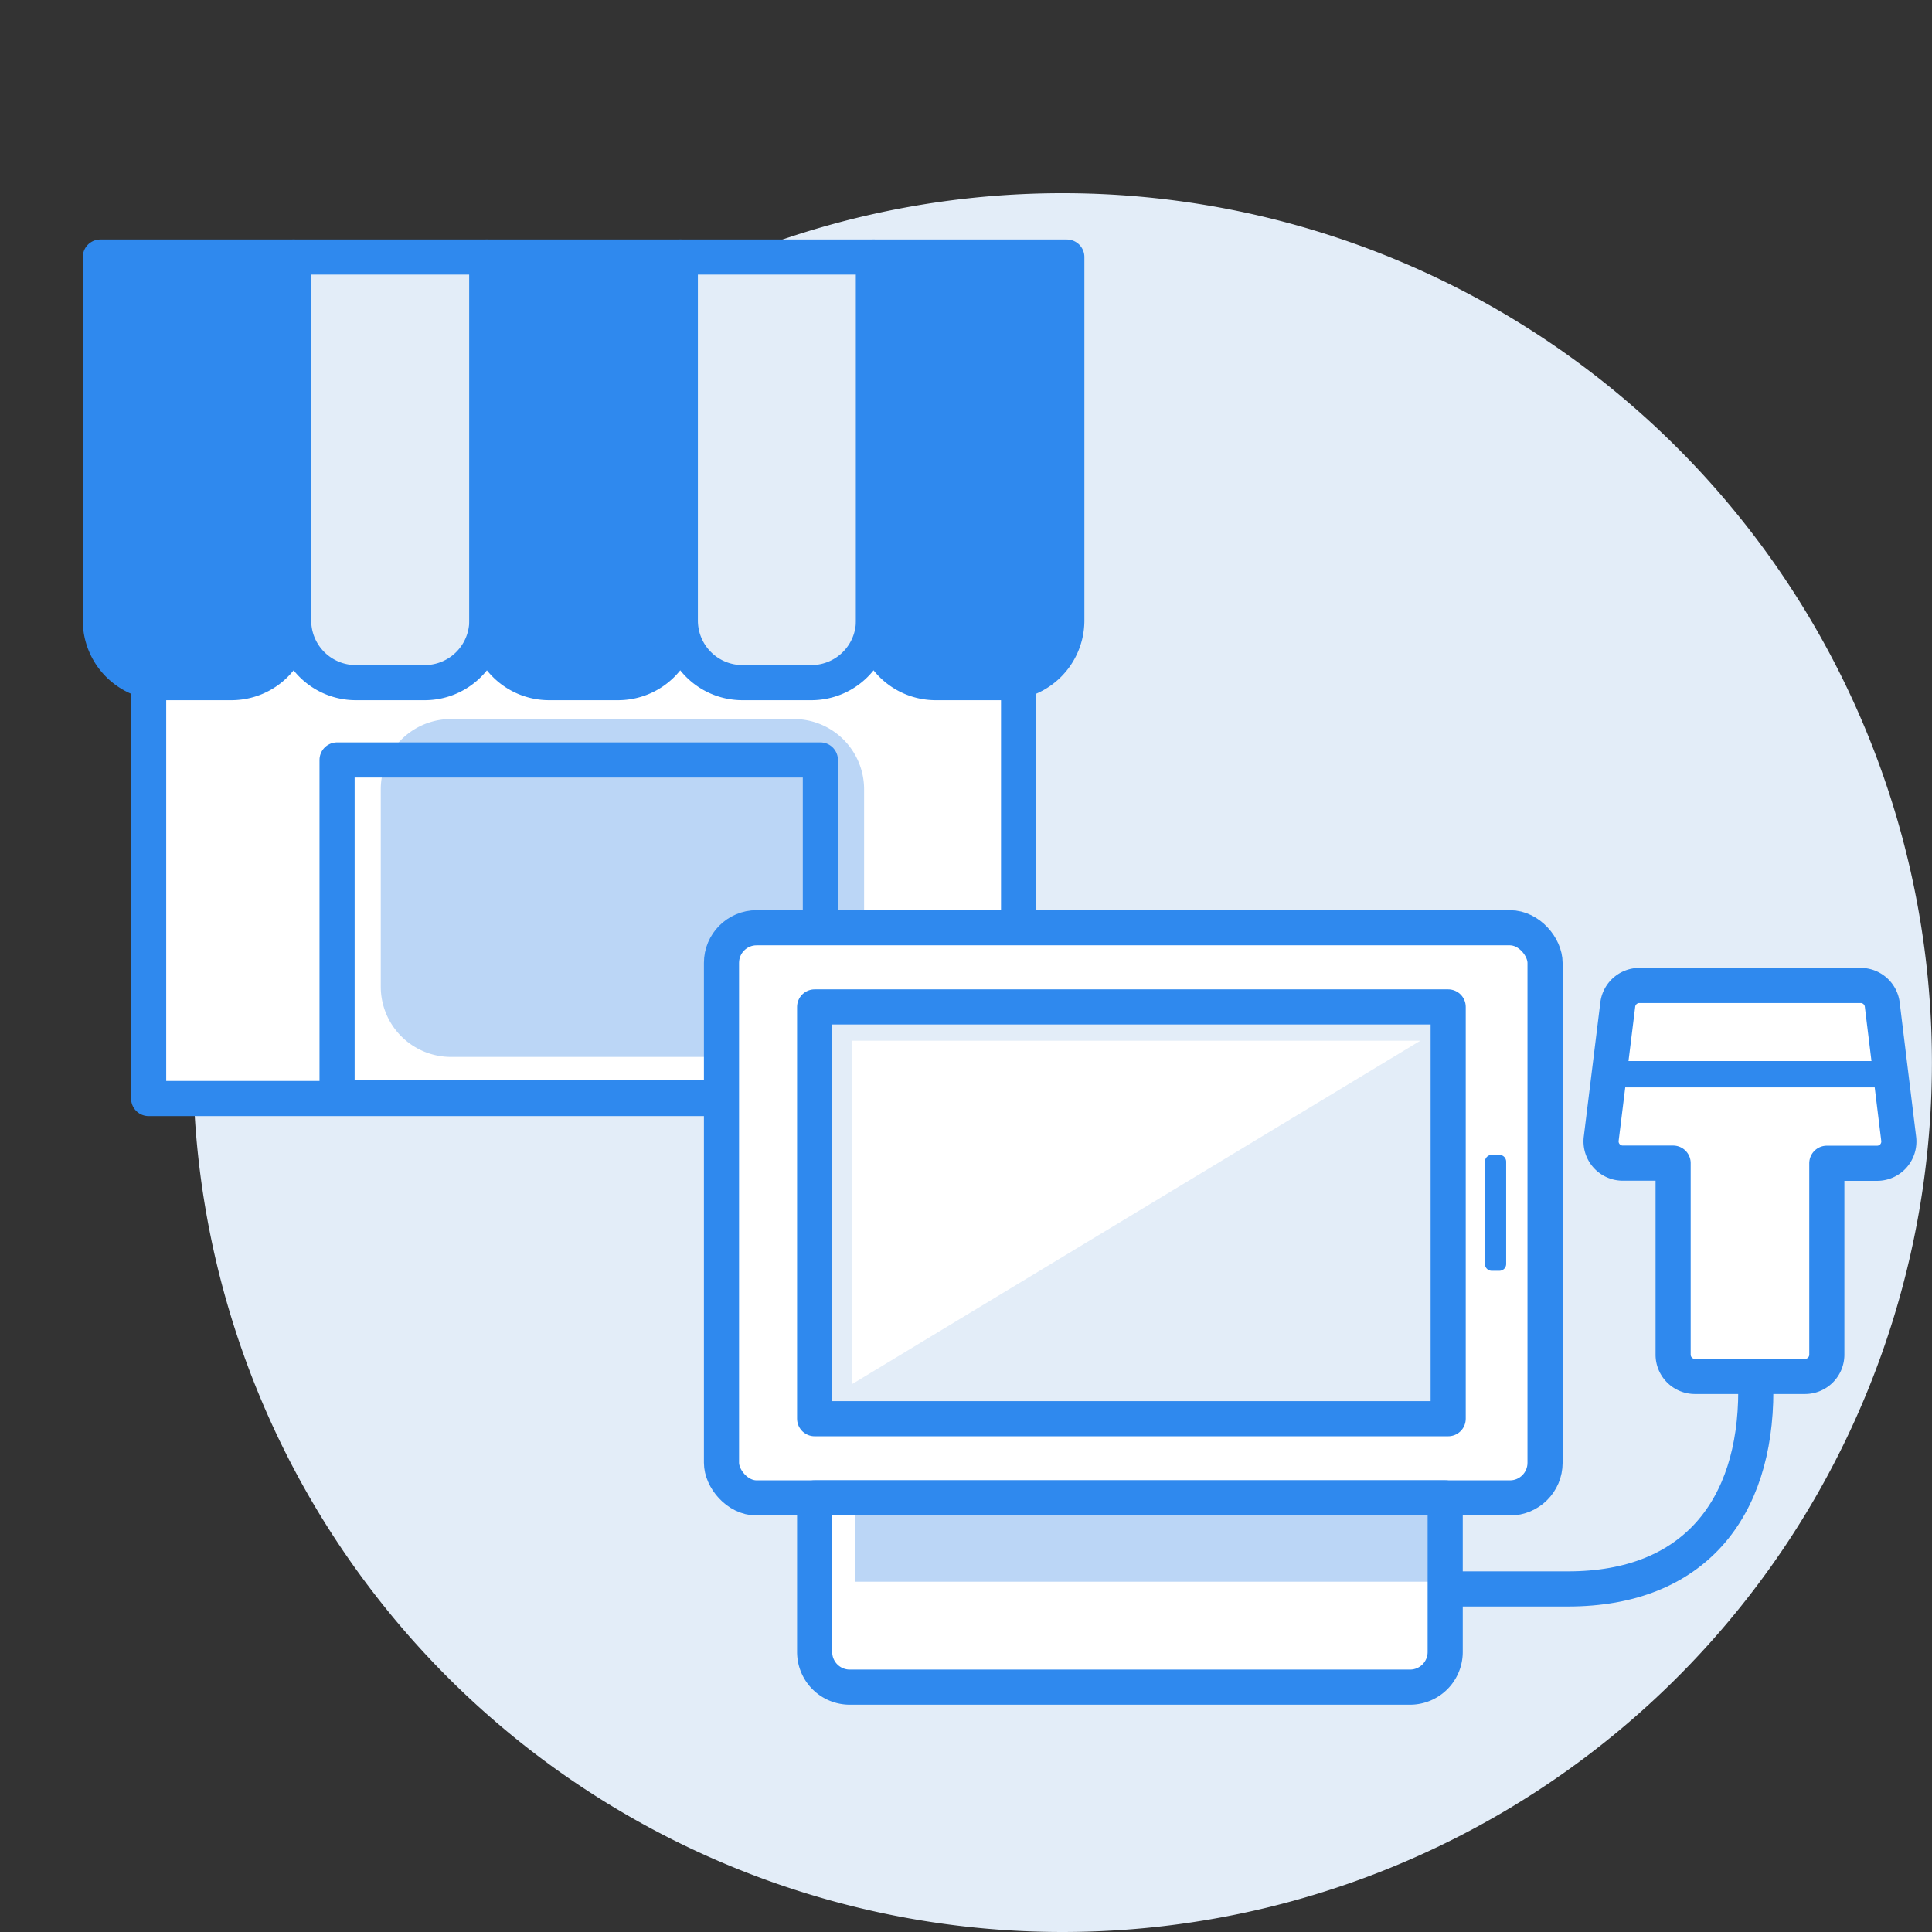 <svg id="features_EC_icon24" xmlns="http://www.w3.org/2000/svg" xmlns:xlink="http://www.w3.org/1999/xlink" width="55.002" height="55.002" viewBox="0 0 55.002 55.002"><rect x="0" y="0" width="55.002" height="55.002" fill="#333333" stroke="none"/><defs><clipPath id="clip-path"><rect id="長方形_3232" data-name="長方形 3232" width="55.002" height="55.002" fill="none"/></clipPath></defs><rect id="長方形_3272" data-name="長方形 3272" width="55" height="55" fill="none"/><g id="グループ_5012" data-name="グループ 5012" clip-path="url(#clip-path)"><path id="パス_5708" data-name="パス 5708" d="M55,30.251A24.751,24.751,0,1,1,30.251,5.5,24.75,24.75,0,0,1,55,30.251" fill="#e3edf8"/><rect id="長方形_3224" data-name="長方形 3224" width="24.766" height="19.24" transform="translate(4.232 12.034)" fill="#fff"/><rect id="長方形_3225" data-name="長方形 3225" width="24.766" height="19.24" transform="translate(4.232 12.034)" fill="none" stroke="#2f89ee" stroke-linecap="round" stroke-linejoin="round" stroke-width="1"/><path id="パス_5709" data-name="パス 5709" d="M6.6,19.434H4.621A1.769,1.769,0,0,1,2.857,17.67V7.318h5.5V17.67A1.769,1.769,0,0,1,6.6,19.434" fill="#2f89ee"/><path id="パス_5710" data-name="パス 5710" d="M6.6,19.434H4.621A1.769,1.769,0,0,1,2.857,17.67V7.318h5.5V17.67A1.769,1.769,0,0,1,6.6,19.434Z" fill="none" stroke="#2f89ee" stroke-linecap="round" stroke-linejoin="round" stroke-width="1"/><path id="パス_5711" data-name="パス 5711" d="M12.1,19.434H10.124A1.77,1.77,0,0,1,8.36,17.67V7.318h5.5V17.67A1.769,1.769,0,0,1,12.1,19.434" fill="#e3edf8"/><path id="パス_5712" data-name="パス 5712" d="M12.1,19.434H10.124A1.77,1.77,0,0,1,8.36,17.67V7.318h5.5V17.67A1.769,1.769,0,0,1,12.1,19.434Z" fill="none" stroke="#2f89ee" stroke-linecap="round" stroke-linejoin="round" stroke-width="1"/><path id="パス_5713" data-name="パス 5713" d="M17.6,19.434H15.628a1.769,1.769,0,0,1-1.764-1.764V7.318h5.5V17.67A1.769,1.769,0,0,1,17.6,19.434" fill="#2f89ee"/><path id="パス_5714" data-name="パス 5714" d="M17.6,19.434H15.628a1.769,1.769,0,0,1-1.764-1.764V7.318h5.5V17.67A1.769,1.769,0,0,1,17.6,19.434Z" fill="none" stroke="#2f89ee" stroke-linecap="round" stroke-linejoin="round" stroke-width="1"/><path id="パス_5715" data-name="パス 5715" d="M23.107,19.434H21.132a1.769,1.769,0,0,1-1.764-1.764V7.318h5.5V17.67a1.77,1.77,0,0,1-1.764,1.764" fill="#e3edf8"/><path id="パス_5716" data-name="パス 5716" d="M23.107,19.434H21.132a1.769,1.769,0,0,1-1.764-1.764V7.318h5.5V17.67A1.77,1.77,0,0,1,23.107,19.434Z" fill="none" stroke="#2f89ee" stroke-linecap="round" stroke-linejoin="round" stroke-width="1"/><path id="パス_5717" data-name="パス 5717" d="M28.61,19.434H26.635a1.769,1.769,0,0,1-1.764-1.764V7.318h5.5V17.67a1.769,1.769,0,0,1-1.764,1.764" fill="#2f89ee"/><path id="パス_5718" data-name="パス 5718" d="M28.61,19.434H26.635a1.769,1.769,0,0,1-1.764-1.764V7.318h5.5V17.67A1.769,1.769,0,0,1,28.61,19.434Z" fill="none" stroke="#2f89ee" stroke-linecap="round" stroke-linejoin="round" stroke-width="1"/><path id="パス_5719" data-name="パス 5719" d="M22.6,20.47H12.84a2,2,0,0,0-2,2v5.62a2,2,0,0,0,2,2H22.6a2,2,0,0,0,2-2V22.47a2,2,0,0,0-2-2" fill="#bbd6f6"/><rect id="長方形_3226" data-name="長方形 3226" width="13.759" height="9.62" transform="translate(9.596 21.635)" fill="none" stroke="#2f89ee" stroke-linecap="round" stroke-linejoin="round" stroke-width="1"/><path id="パス_5720" data-name="パス 5720" d="M41.986,42.644H22.54a2,2,0,0,1-2-2V28.412a2,2,0,0,1,2-2H41.986a2,2,0,0,1,2,2V40.644a2,2,0,0,1-2,2" fill="#fff"/><rect id="長方形_3227" data-name="長方形 3227" width="18.036" height="11.723" transform="translate(23.192 28.666)" fill="#e3edf8"/><path id="パス_5721" data-name="パス 5721" d="M24.264,39.4V29.628H40.435Z" fill="#fff"/><rect id="長方形_3228" data-name="長方形 3228" width="23.446" height="16.232" rx="1" transform="translate(20.54 26.412)" fill="none" stroke="#2f89ee" stroke-linecap="round" stroke-linejoin="round" stroke-width="1"/><rect id="長方形_3229" data-name="長方形 3229" width="18.036" height="11.723" transform="translate(23.192 28.666)" fill="none" stroke="#2f89ee" stroke-linecap="round" stroke-linejoin="round" stroke-width="1"/><path id="パス_5722" data-name="パス 5722" d="M42.275,35.984V33.072a.194.194,0,0,1,.194-.194h.216a.194.194,0,0,1,.194.194v2.912a.194.194,0,0,1-.194.194h-.216a.194.194,0,0,1-.194-.194" fill="#2f89ee"/><rect id="長方形_3230" data-name="長方形 3230" width="17.769" height="5.656" transform="translate(23.374 42.375)" fill="#fff"/><rect id="長方形_3231" data-name="長方形 3231" width="16.801" height="2.385" transform="translate(24.342 42.644)" fill="#bbd6f6"/><path id="パス_5723" data-name="パス 5723" d="M40.143,48.031H24.192a1,1,0,0,1-1-1V42.644H41.143v4.387A1,1,0,0,1,40.143,48.031Z" fill="none" stroke="#2f89ee" stroke-linejoin="round" stroke-width="1"/><path id="パス_5724" data-name="パス 5724" d="M46.056,28.6a.62.62,0,0,1,.615-.545h6.3a.62.62,0,0,1,.615.545l.468,3.822a.619.619,0,0,1-.615.695H52.008v5.449a.621.621,0,0,1-.62.62H48.252a.621.621,0,0,1-.62-.62V33.113H46.2a.619.619,0,0,1-.615-.695Z" fill="#fff"/><path id="パス_5725" data-name="パス 5725" d="M46.056,28.6a.62.62,0,0,1,.615-.545h6.3a.62.62,0,0,1,.615.545l.468,3.822a.619.619,0,0,1-.615.695H52.008v5.449a.621.621,0,0,1-.62.62H48.252a.621.621,0,0,1-.62-.62V33.113H46.2a.619.619,0,0,1-.615-.695Z" fill="none" stroke="#2f89ee" stroke-linecap="round" stroke-linejoin="round" stroke-width="1"/><line id="線_398" data-name="線 398" x1="7.683" transform="translate(46.144 30.582)" fill="none" stroke="#2f89ee" stroke-linecap="round" stroke-linejoin="round" stroke-width="0.75"/><path id="パス_5726" data-name="パス 5726" d="M49.986,39.6c0,3.339-1.749,5.635-5.346,5.635h-3.2" fill="none" stroke="#2f89ee" stroke-linecap="round" stroke-linejoin="round" stroke-width="1"/></g></svg>